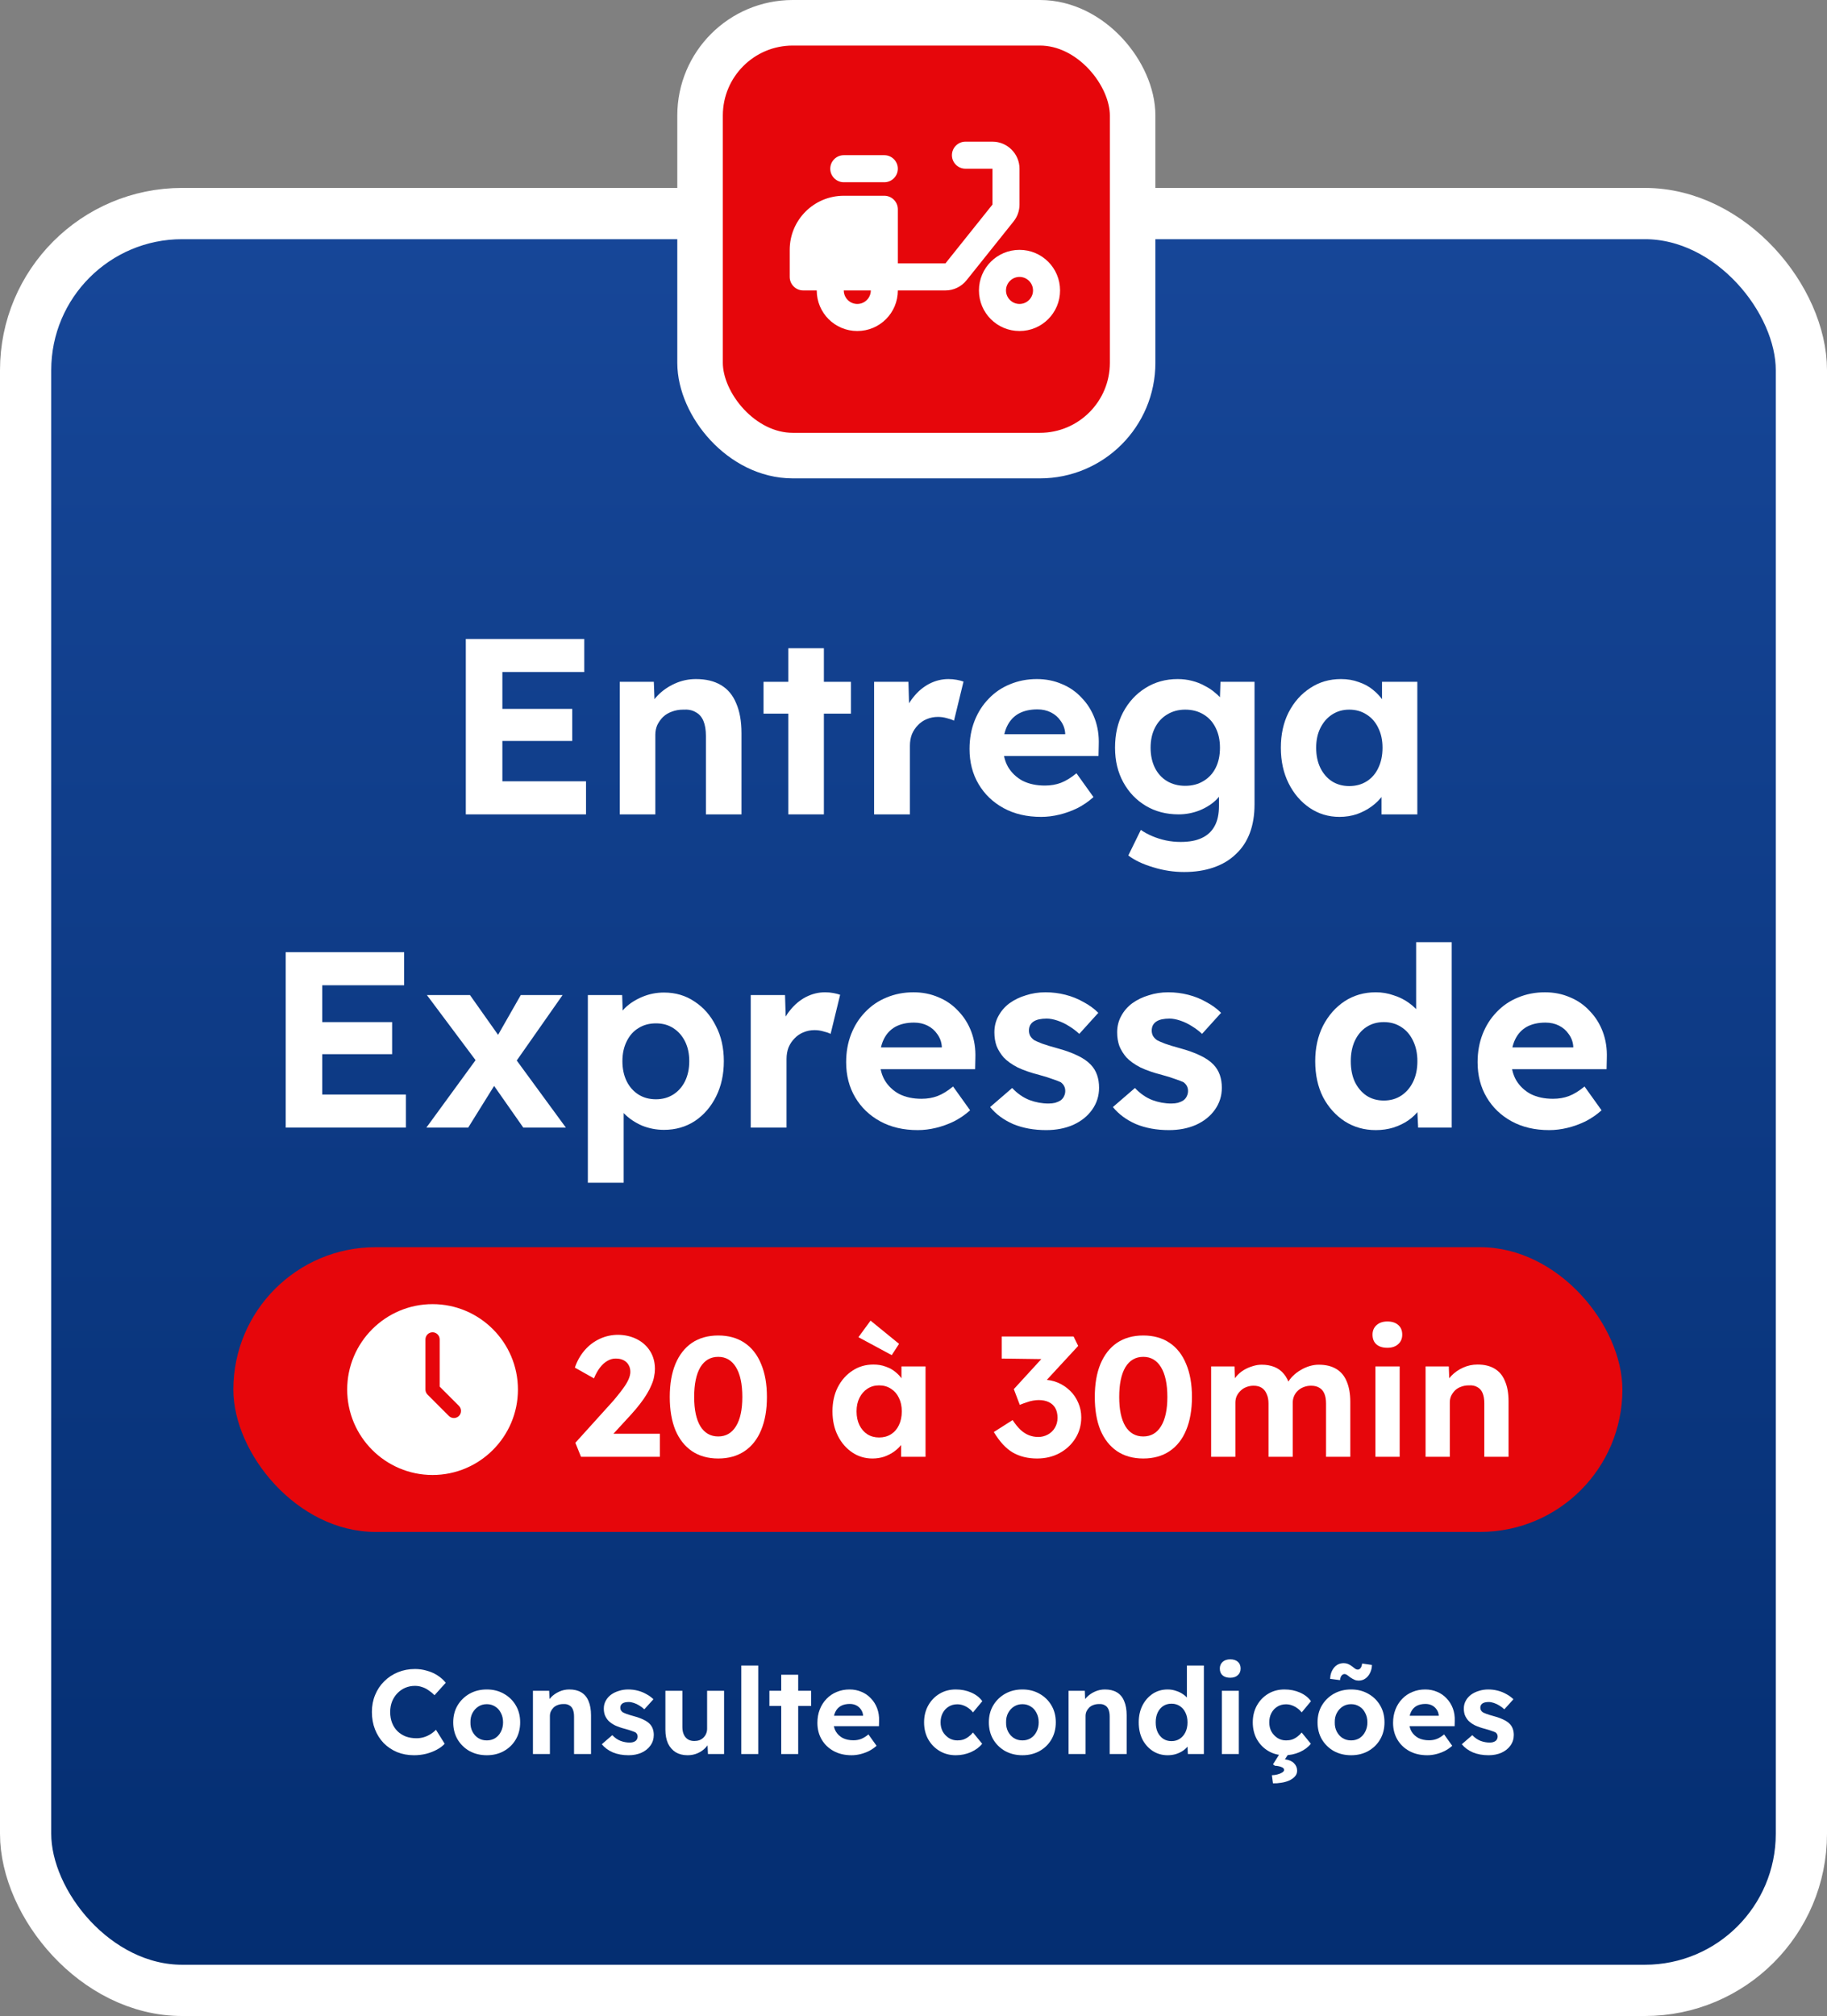 <svg xmlns="http://www.w3.org/2000/svg" width="321" height="354" viewBox="0 0 321 354" fill="none"><rect x="0" y="0" width="321" height="354" fill="#808080" stroke="none"/><rect x="4.5" y="37.5" width="312" height="312" rx="27.5" fill="url(#paint0_linear_18_17)" stroke="white" stroke-width="9"></rect><path d="M272.195 198.44C269.673 198.44 267.473 197.927 265.595 196.9C263.718 195.873 262.251 194.465 261.195 192.676C260.139 190.887 259.611 188.833 259.611 186.516C259.611 184.727 259.905 183.084 260.491 181.588C261.078 180.092 261.899 178.801 262.955 177.716C264.011 176.601 265.258 175.751 266.695 175.164C268.162 174.548 269.746 174.24 271.447 174.24C273.031 174.24 274.498 174.533 275.847 175.12C277.197 175.677 278.355 176.484 279.323 177.54C280.321 178.567 281.083 179.784 281.611 181.192C282.139 182.6 282.374 184.14 282.315 185.812L282.271 187.748H263.571L262.559 183.92H277.123L276.419 184.712V183.744C276.361 182.952 276.097 182.233 275.627 181.588C275.187 180.943 274.615 180.444 273.911 180.092C273.207 179.74 272.415 179.564 271.535 179.564C270.245 179.564 269.145 179.813 268.235 180.312C267.355 180.811 266.681 181.544 266.211 182.512C265.742 183.48 265.507 184.653 265.507 186.032C265.507 187.44 265.801 188.657 266.387 189.684C267.003 190.711 267.854 191.517 268.939 192.104C270.054 192.661 271.359 192.94 272.855 192.94C273.882 192.94 274.821 192.779 275.671 192.456C276.522 192.133 277.431 191.576 278.399 190.784L281.391 194.964C280.541 195.727 279.602 196.372 278.575 196.9C277.549 197.399 276.493 197.78 275.407 198.044C274.322 198.308 273.251 198.44 272.195 198.44Z" fill="white"></path><path d="M241.728 198.44C239.704 198.44 237.885 197.927 236.272 196.9C234.659 195.844 233.383 194.421 232.444 192.632C231.535 190.813 231.08 188.716 231.08 186.34C231.08 184.023 231.535 181.955 232.444 180.136C233.383 178.317 234.644 176.88 236.228 175.824C237.841 174.768 239.675 174.24 241.728 174.24C242.813 174.24 243.855 174.416 244.852 174.768C245.879 175.091 246.788 175.545 247.58 176.132C248.401 176.719 249.061 177.379 249.56 178.112C250.059 178.816 250.337 179.564 250.396 180.356L248.812 180.62V165.44H255.06V198H249.164L248.9 192.632L250.132 192.764C250.073 193.497 249.809 194.201 249.34 194.876C248.871 195.551 248.24 196.167 247.448 196.724C246.685 197.252 245.805 197.677 244.808 198C243.84 198.293 242.813 198.44 241.728 198.44ZM243.136 193.248C244.309 193.248 245.336 192.955 246.216 192.368C247.096 191.781 247.785 190.975 248.284 189.948C248.783 188.921 249.032 187.719 249.032 186.34C249.032 184.991 248.783 183.803 248.284 182.776C247.785 181.72 247.096 180.913 246.216 180.356C245.336 179.769 244.309 179.476 243.136 179.476C241.963 179.476 240.936 179.769 240.056 180.356C239.205 180.913 238.531 181.72 238.032 182.776C237.563 183.803 237.328 184.991 237.328 186.34C237.328 187.719 237.563 188.921 238.032 189.948C238.531 190.975 239.205 191.781 240.056 192.368C240.936 192.955 241.963 193.248 243.136 193.248Z" fill="white"></path><path d="M205.39 198.44C203.219 198.44 201.283 198.088 199.582 197.384C197.91 196.651 196.56 195.653 195.534 194.392L199.406 191.048C200.315 192.016 201.327 192.72 202.442 193.16C203.556 193.571 204.671 193.776 205.786 193.776C206.226 193.776 206.622 193.732 206.974 193.644C207.355 193.527 207.678 193.38 207.942 193.204C208.206 192.999 208.396 192.764 208.514 192.5C208.66 192.207 208.734 191.899 208.734 191.576C208.734 190.931 208.47 190.417 207.942 190.036C207.648 189.889 207.194 189.713 206.578 189.508C205.962 189.273 205.17 189.024 204.202 188.76C202.706 188.379 201.43 187.939 200.374 187.44C199.347 186.912 198.526 186.325 197.91 185.68C197.382 185.064 196.971 184.404 196.678 183.7C196.414 182.967 196.282 182.16 196.282 181.28C196.282 180.224 196.516 179.271 196.986 178.42C197.455 177.54 198.1 176.792 198.922 176.176C199.772 175.56 200.74 175.091 201.826 174.768C202.911 174.416 204.055 174.24 205.258 174.24C206.46 174.24 207.634 174.387 208.778 174.68C209.922 174.973 210.978 175.399 211.946 175.956C212.943 176.484 213.808 177.115 214.542 177.848L211.198 181.544C210.67 181.045 210.068 180.591 209.394 180.18C208.748 179.769 208.074 179.447 207.37 179.212C206.666 178.977 206.035 178.86 205.478 178.86C204.979 178.86 204.524 178.904 204.114 178.992C203.732 179.08 203.41 179.212 203.146 179.388C202.882 179.564 202.676 179.799 202.53 180.092C202.412 180.356 202.354 180.649 202.354 180.972C202.354 181.295 202.427 181.603 202.574 181.896C202.75 182.189 202.984 182.439 203.278 182.644C203.6 182.82 204.07 183.025 204.686 183.26C205.331 183.495 206.196 183.759 207.282 184.052C208.69 184.433 209.878 184.859 210.846 185.328C211.843 185.797 212.635 186.34 213.222 186.956C213.72 187.484 214.087 188.085 214.322 188.76C214.556 189.435 214.674 190.183 214.674 191.004C214.674 192.441 214.263 193.732 213.442 194.876C212.65 195.991 211.55 196.871 210.142 197.516C208.734 198.132 207.15 198.44 205.39 198.44Z" fill="white"></path><path d="M183.819 198.44C181.649 198.44 179.713 198.088 178.011 197.384C176.339 196.651 174.99 195.653 173.963 194.392L177.835 191.048C178.745 192.016 179.757 192.72 180.871 193.16C181.986 193.571 183.101 193.776 184.215 193.776C184.655 193.776 185.051 193.732 185.403 193.644C185.785 193.527 186.107 193.38 186.371 193.204C186.635 192.999 186.826 192.764 186.943 192.5C187.09 192.207 187.163 191.899 187.163 191.576C187.163 190.931 186.899 190.417 186.371 190.036C186.078 189.889 185.623 189.713 185.007 189.508C184.391 189.273 183.599 189.024 182.631 188.76C181.135 188.379 179.859 187.939 178.803 187.44C177.777 186.912 176.955 186.325 176.339 185.68C175.811 185.064 175.401 184.404 175.107 183.7C174.843 182.967 174.711 182.16 174.711 181.28C174.711 180.224 174.946 179.271 175.415 178.42C175.885 177.54 176.53 176.792 177.351 176.176C178.202 175.56 179.17 175.091 180.255 174.768C181.341 174.416 182.485 174.24 183.687 174.24C184.89 174.24 186.063 174.387 187.207 174.68C188.351 174.973 189.407 175.399 190.375 175.956C191.373 176.484 192.238 177.115 192.971 177.848L189.627 181.544C189.099 181.045 188.498 180.591 187.823 180.18C187.178 179.769 186.503 179.447 185.799 179.212C185.095 178.977 184.465 178.86 183.907 178.86C183.409 178.86 182.954 178.904 182.543 178.992C182.162 179.08 181.839 179.212 181.575 179.388C181.311 179.564 181.106 179.799 180.959 180.092C180.842 180.356 180.783 180.649 180.783 180.972C180.783 181.295 180.857 181.603 181.003 181.896C181.179 182.189 181.414 182.439 181.707 182.644C182.03 182.82 182.499 183.025 183.115 183.26C183.761 183.495 184.626 183.759 185.711 184.052C187.119 184.433 188.307 184.859 189.275 185.328C190.273 185.797 191.065 186.34 191.651 186.956C192.15 187.484 192.517 188.085 192.751 188.76C192.986 189.435 193.103 190.183 193.103 191.004C193.103 192.441 192.693 193.732 191.871 194.876C191.079 195.991 189.979 196.871 188.571 197.516C187.163 198.132 185.579 198.44 183.819 198.44Z" fill="white"></path><path d="M161.25 198.44C158.727 198.44 156.527 197.927 154.65 196.9C152.773 195.873 151.306 194.465 150.25 192.676C149.194 190.887 148.666 188.833 148.666 186.516C148.666 184.727 148.959 183.084 149.546 181.588C150.133 180.092 150.954 178.801 152.01 177.716C153.066 176.601 154.313 175.751 155.75 175.164C157.217 174.548 158.801 174.24 160.502 174.24C162.086 174.24 163.553 174.533 164.902 175.12C166.251 175.677 167.41 176.484 168.378 177.54C169.375 178.567 170.138 179.784 170.666 181.192C171.194 182.6 171.429 184.14 171.37 185.812L171.326 187.748H152.626L151.614 183.92H166.178L165.474 184.712V183.744C165.415 182.952 165.151 182.233 164.682 181.588C164.242 180.943 163.67 180.444 162.966 180.092C162.262 179.74 161.47 179.564 160.59 179.564C159.299 179.564 158.199 179.813 157.29 180.312C156.41 180.811 155.735 181.544 155.266 182.512C154.797 183.48 154.562 184.653 154.562 186.032C154.562 187.44 154.855 188.657 155.442 189.684C156.058 190.711 156.909 191.517 157.994 192.104C159.109 192.661 160.414 192.94 161.91 192.94C162.937 192.94 163.875 192.779 164.726 192.456C165.577 192.133 166.486 191.576 167.454 190.784L170.446 194.964C169.595 195.727 168.657 196.372 167.63 196.9C166.603 197.399 165.547 197.78 164.462 198.044C163.377 198.308 162.306 198.44 161.25 198.44Z" fill="white"></path><path d="M131.901 198V174.724H137.929L138.149 182.204L137.093 180.664C137.445 179.461 138.017 178.376 138.809 177.408C139.601 176.411 140.525 175.633 141.581 175.076C142.667 174.519 143.796 174.24 144.969 174.24C145.468 174.24 145.952 174.284 146.421 174.372C146.891 174.46 147.287 174.563 147.609 174.68L145.937 181.544C145.585 181.368 145.16 181.221 144.661 181.104C144.163 180.957 143.649 180.884 143.121 180.884C142.417 180.884 141.757 181.016 141.141 181.28C140.555 181.515 140.041 181.867 139.601 182.336C139.161 182.776 138.809 183.304 138.545 183.92C138.311 184.536 138.193 185.211 138.193 185.944V198H131.901Z" fill="white"></path><path d="M103.284 207.68V174.724H109.312L109.488 179.96L108.344 179.564C108.549 178.625 109.048 177.76 109.84 176.968C110.661 176.176 111.673 175.531 112.876 175.032C114.079 174.533 115.34 174.284 116.66 174.284C118.684 174.284 120.473 174.812 122.028 175.868C123.612 176.895 124.859 178.317 125.768 180.136C126.707 181.925 127.176 183.993 127.176 186.34C127.176 188.657 126.721 190.725 125.812 192.544C124.903 194.363 123.656 195.8 122.072 196.856C120.488 197.883 118.684 198.396 116.66 198.396C115.311 198.396 114.02 198.147 112.788 197.648C111.585 197.12 110.559 196.431 109.708 195.58C108.857 194.729 108.329 193.82 108.124 192.852L109.576 192.236V207.68H103.284ZM115.252 193.028C116.396 193.028 117.408 192.749 118.288 192.192C119.168 191.635 119.857 190.857 120.356 189.86C120.855 188.833 121.104 187.66 121.104 186.34C121.104 185.02 120.855 183.861 120.356 182.864C119.857 181.867 119.168 181.089 118.288 180.532C117.437 179.975 116.425 179.696 115.252 179.696C114.079 179.696 113.052 179.975 112.172 180.532C111.292 181.06 110.603 181.837 110.104 182.864C109.605 183.861 109.356 185.02 109.356 186.34C109.356 187.66 109.605 188.833 110.104 189.86C110.603 190.857 111.292 191.635 112.172 192.192C113.052 192.749 114.079 193.028 115.252 193.028Z" fill="white"></path><path d="M91.941 198L86.177 189.772L84.417 187.308L75.001 174.724H82.569L88.201 182.688L90.137 185.328L99.421 198H91.941ZM74.913 198L84.197 185.284L87.629 189.376L82.261 198H74.913ZM89.873 187.528L86.529 183.436L91.501 174.724H98.849L89.873 187.528Z" fill="white"></path><path d="M50.195 198V167.2H71.007V173.008H56.619V192.192H71.315V198H50.195ZM53.275 185.108V179.476H68.895V185.108H53.275Z" fill="white"></path><path d="M235.338 143.44C233.402 143.44 231.657 142.912 230.102 141.856C228.547 140.8 227.315 139.363 226.406 137.544C225.497 135.725 225.042 133.643 225.042 131.296C225.042 128.949 225.497 126.881 226.406 125.092C227.345 123.273 228.606 121.851 230.19 120.824C231.774 119.768 233.578 119.24 235.602 119.24C236.746 119.24 237.787 119.416 238.726 119.768C239.694 120.091 240.53 120.545 241.234 121.132C241.967 121.719 242.583 122.393 243.082 123.156C243.581 123.919 243.933 124.74 244.138 125.62L242.818 125.4V119.724H249.022V143H242.73V137.412L244.138 137.28C243.903 138.101 243.522 138.879 242.994 139.612C242.466 140.345 241.806 141.005 241.014 141.592C240.251 142.149 239.386 142.604 238.418 142.956C237.45 143.279 236.423 143.44 235.338 143.44ZM237.054 138.028C238.227 138.028 239.254 137.749 240.134 137.192C241.014 136.635 241.689 135.857 242.158 134.86C242.657 133.833 242.906 132.645 242.906 131.296C242.906 129.976 242.657 128.817 242.158 127.82C241.689 126.823 241.014 126.045 240.134 125.488C239.254 124.901 238.227 124.608 237.054 124.608C235.91 124.608 234.898 124.901 234.018 125.488C233.167 126.045 232.493 126.823 231.994 127.82C231.495 128.817 231.246 129.976 231.246 131.296C231.246 132.645 231.495 133.833 231.994 134.86C232.493 135.857 233.167 136.635 234.018 137.192C234.898 137.749 235.91 138.028 237.054 138.028Z" fill="white"></path><path d="M208.054 153.12C206.206 153.12 204.387 152.841 202.598 152.284C200.809 151.756 199.357 151.067 198.242 150.216L200.442 145.728C201.029 146.139 201.703 146.505 202.466 146.828C203.229 147.151 204.021 147.4 204.842 147.576C205.693 147.752 206.558 147.84 207.438 147.84C208.963 147.84 210.21 147.605 211.178 147.136C212.175 146.667 212.923 145.963 213.422 145.024C213.921 144.115 214.17 142.941 214.17 141.504V137.456L215.226 137.676C215.05 138.644 214.566 139.539 213.774 140.36C212.982 141.152 211.985 141.797 210.782 142.296C209.579 142.765 208.347 143 207.086 143C204.915 143 202.994 142.501 201.322 141.504C199.65 140.507 198.33 139.128 197.362 137.368C196.394 135.608 195.91 133.584 195.91 131.296C195.91 128.949 196.379 126.881 197.318 125.092C198.286 123.273 199.591 121.851 201.234 120.824C202.906 119.768 204.798 119.24 206.91 119.24C207.79 119.24 208.626 119.343 209.418 119.548C210.239 119.753 210.987 120.047 211.662 120.428C212.366 120.78 212.982 121.191 213.51 121.66C214.067 122.1 214.522 122.584 214.874 123.112C215.226 123.64 215.446 124.168 215.534 124.696L214.258 125.048L214.434 119.724H220.418V141.24C220.418 143.147 220.139 144.833 219.582 146.3C219.025 147.767 218.203 148.999 217.118 149.996C216.062 151.023 214.757 151.8 213.202 152.328C211.677 152.856 209.961 153.12 208.054 153.12ZM208.23 137.984C209.462 137.984 210.533 137.705 211.442 137.148C212.381 136.591 213.099 135.813 213.598 134.816C214.097 133.819 214.346 132.645 214.346 131.296C214.346 129.976 214.097 128.817 213.598 127.82C213.099 126.793 212.381 126.001 211.442 125.444C210.533 124.887 209.462 124.608 208.23 124.608C207.027 124.608 205.957 124.901 205.018 125.488C204.109 126.045 203.405 126.823 202.906 127.82C202.407 128.817 202.158 129.976 202.158 131.296C202.158 132.616 202.407 133.789 202.906 134.816C203.405 135.813 204.109 136.591 205.018 137.148C205.957 137.705 207.027 137.984 208.23 137.984Z" fill="white"></path><path d="M182.928 143.44C180.405 143.44 178.205 142.927 176.328 141.9C174.45 140.873 172.984 139.465 171.928 137.676C170.872 135.887 170.344 133.833 170.344 131.516C170.344 129.727 170.637 128.084 171.224 126.588C171.81 125.092 172.632 123.801 173.688 122.716C174.744 121.601 175.99 120.751 177.428 120.164C178.894 119.548 180.478 119.24 182.18 119.24C183.764 119.24 185.23 119.533 186.58 120.12C187.929 120.677 189.088 121.484 190.056 122.54C191.053 123.567 191.816 124.784 192.344 126.192C192.872 127.6 193.106 129.14 193.048 130.812L193.004 132.748H174.304L173.292 128.92H187.856L187.152 129.712V128.744C187.093 127.952 186.829 127.233 186.36 126.588C185.92 125.943 185.348 125.444 184.644 125.092C183.94 124.74 183.148 124.564 182.268 124.564C180.977 124.564 179.877 124.813 178.968 125.312C178.088 125.811 177.413 126.544 176.944 127.512C176.474 128.48 176.24 129.653 176.24 131.032C176.24 132.44 176.533 133.657 177.12 134.684C177.736 135.711 178.586 136.517 179.672 137.104C180.786 137.661 182.092 137.94 183.588 137.94C184.614 137.94 185.553 137.779 186.404 137.456C187.254 137.133 188.164 136.576 189.132 135.784L192.124 139.964C191.273 140.727 190.334 141.372 189.308 141.9C188.281 142.399 187.225 142.78 186.14 143.044C185.054 143.308 183.984 143.44 182.928 143.44Z" fill="white"></path><path d="M153.579 143V119.724H159.607L159.827 127.204L158.771 125.664C159.123 124.461 159.695 123.376 160.487 122.408C161.279 121.411 162.203 120.633 163.259 120.076C164.344 119.519 165.474 119.24 166.647 119.24C167.146 119.24 167.63 119.284 168.099 119.372C168.568 119.46 168.964 119.563 169.287 119.68L167.615 126.544C167.263 126.368 166.838 126.221 166.339 126.104C165.84 125.957 165.327 125.884 164.799 125.884C164.095 125.884 163.435 126.016 162.819 126.28C162.232 126.515 161.719 126.867 161.279 127.336C160.839 127.776 160.487 128.304 160.223 128.92C159.988 129.536 159.871 130.211 159.871 130.944V143H153.579Z" fill="white"></path><path d="M138.507 143V113.828H144.755V143H138.507ZM134.151 125.312V119.724H149.507V125.312H134.151Z" fill="white"></path><path d="M108.892 143V119.724H114.876L115.052 124.476L113.82 125.004C114.142 123.948 114.714 122.995 115.536 122.144C116.386 121.264 117.398 120.56 118.572 120.032C119.745 119.504 120.977 119.24 122.268 119.24C124.028 119.24 125.494 119.592 126.668 120.296C127.87 121 128.765 122.071 129.352 123.508C129.968 124.916 130.276 126.661 130.276 128.744V143H124.028V129.228C124.028 128.172 123.881 127.292 123.588 126.588C123.294 125.884 122.84 125.371 122.224 125.048C121.637 124.696 120.904 124.549 120.024 124.608C119.32 124.608 118.66 124.725 118.044 124.96C117.457 125.165 116.944 125.473 116.504 125.884C116.093 126.295 115.756 126.764 115.492 127.292C115.257 127.82 115.14 128.392 115.14 129.008V143H112.06C111.385 143 110.784 143 110.256 143C109.728 143 109.273 143 108.892 143Z" fill="white"></path><path d="M81.842 143V112.2H102.654V118.008H88.266V137.192H102.962V143H81.842ZM84.922 130.108V124.476H100.542V130.108H84.922Z" fill="white"></path><path d="M261.538 308.21C260.502 308.21 259.578 308.042 258.766 307.706C257.968 307.356 257.324 306.88 256.834 306.278L258.682 304.682C259.116 305.144 259.599 305.48 260.131 305.69C260.663 305.886 261.195 305.984 261.727 305.984C261.937 305.984 262.126 305.963 262.294 305.921C262.476 305.865 262.63 305.795 262.756 305.711C262.882 305.613 262.973 305.501 263.029 305.375C263.099 305.235 263.134 305.088 263.134 304.934C263.134 304.626 263.008 304.381 262.756 304.199C262.616 304.129 262.399 304.045 262.105 303.947C261.811 303.835 261.433 303.716 260.971 303.59C260.257 303.408 259.648 303.198 259.144 302.96C258.654 302.708 258.262 302.428 257.968 302.12C257.716 301.826 257.52 301.511 257.38 301.175C257.254 300.825 257.191 300.44 257.191 300.02C257.191 299.516 257.303 299.061 257.527 298.655C257.751 298.235 258.059 297.878 258.451 297.584C258.857 297.29 259.319 297.066 259.837 296.912C260.355 296.744 260.901 296.66 261.475 296.66C262.049 296.66 262.609 296.73 263.155 296.87C263.701 297.01 264.205 297.213 264.667 297.479C265.143 297.731 265.556 298.032 265.906 298.382L264.31 300.146C264.058 299.908 263.771 299.691 263.449 299.495C263.141 299.299 262.819 299.145 262.483 299.033C262.147 298.921 261.846 298.865 261.58 298.865C261.342 298.865 261.125 298.886 260.929 298.928C260.747 298.97 260.593 299.033 260.467 299.117C260.341 299.201 260.243 299.313 260.173 299.453C260.117 299.579 260.089 299.719 260.089 299.873C260.089 300.027 260.124 300.174 260.194 300.314C260.278 300.454 260.39 300.573 260.53 300.671C260.684 300.755 260.908 300.853 261.202 300.965C261.51 301.077 261.923 301.203 262.441 301.343C263.113 301.525 263.68 301.728 264.142 301.952C264.618 302.176 264.996 302.435 265.276 302.729C265.514 302.981 265.689 303.268 265.801 303.59C265.913 303.912 265.969 304.269 265.969 304.661C265.969 305.347 265.773 305.963 265.381 306.509C265.003 307.041 264.478 307.461 263.806 307.769C263.134 308.063 262.378 308.21 261.538 308.21Z" fill="white"></path><path d="M250.766 308.21C249.562 308.21 248.512 307.965 247.616 307.475C246.72 306.985 246.02 306.313 245.516 305.459C245.012 304.605 244.76 303.625 244.76 302.519C244.76 301.665 244.9 300.881 245.18 300.167C245.46 299.453 245.852 298.837 246.356 298.319C246.86 297.787 247.455 297.381 248.141 297.101C248.841 296.807 249.597 296.66 250.409 296.66C251.165 296.66 251.865 296.8 252.509 297.08C253.153 297.346 253.706 297.731 254.168 298.235C254.644 298.725 255.008 299.306 255.26 299.978C255.512 300.65 255.624 301.385 255.596 302.183L255.575 303.107H246.65L246.167 301.28H253.118L252.782 301.658V301.196C252.754 300.818 252.628 300.475 252.404 300.167C252.194 299.859 251.921 299.621 251.585 299.453C251.249 299.285 250.871 299.201 250.451 299.201C249.835 299.201 249.31 299.32 248.876 299.558C248.456 299.796 248.134 300.146 247.91 300.608C247.686 301.07 247.574 301.63 247.574 302.288C247.574 302.96 247.714 303.541 247.994 304.031C248.288 304.521 248.694 304.906 249.212 305.186C249.744 305.452 250.367 305.585 251.081 305.585C251.571 305.585 252.019 305.508 252.425 305.354C252.831 305.2 253.265 304.934 253.727 304.556L255.155 306.551C254.749 306.915 254.301 307.223 253.811 307.475C253.321 307.713 252.817 307.895 252.299 308.021C251.781 308.147 251.27 308.21 250.766 308.21Z" fill="white"></path><path d="M237.392 308.21C236.258 308.21 235.243 307.965 234.347 307.475C233.465 306.971 232.765 306.285 232.247 305.417C231.743 304.549 231.491 303.555 231.491 302.435C231.491 301.315 231.743 300.328 232.247 299.474C232.765 298.606 233.465 297.92 234.347 297.416C235.243 296.912 236.258 296.66 237.392 296.66C238.512 296.66 239.513 296.912 240.395 297.416C241.291 297.92 241.991 298.606 242.495 299.474C242.999 300.328 243.251 301.315 243.251 302.435C243.251 303.555 242.999 304.549 242.495 305.417C241.991 306.285 241.291 306.971 240.395 307.475C239.513 307.965 238.512 308.21 237.392 308.21ZM237.392 305.606C237.938 305.606 238.428 305.473 238.862 305.207C239.296 304.927 239.632 304.549 239.87 304.073C240.122 303.583 240.248 303.037 240.248 302.435C240.248 301.819 240.122 301.273 239.87 300.797C239.632 300.307 239.296 299.929 238.862 299.663C238.428 299.383 237.938 299.243 237.392 299.243C236.832 299.243 236.335 299.383 235.901 299.663C235.467 299.943 235.124 300.321 234.872 300.797C234.62 301.273 234.501 301.819 234.515 302.435C234.501 303.037 234.62 303.583 234.872 304.073C235.124 304.549 235.467 304.927 235.901 305.207C236.335 305.473 236.832 305.606 237.392 305.606ZM238.694 295.106C238.442 295.106 238.204 295.057 237.98 294.959C237.756 294.861 237.497 294.714 237.203 294.518C236.951 294.308 236.755 294.161 236.615 294.077C236.475 293.993 236.349 293.951 236.237 293.951C236.041 293.951 235.866 294.042 235.712 294.224C235.572 294.392 235.481 294.658 235.439 295.022L233.696 294.791C233.724 294.035 233.948 293.391 234.368 292.859C234.802 292.313 235.376 292.04 236.09 292.04C236.342 292.04 236.58 292.082 236.804 292.166C237.028 292.25 237.28 292.397 237.56 292.607C237.77 292.775 237.952 292.915 238.106 293.027C238.26 293.125 238.407 293.174 238.547 293.174C238.743 293.174 238.911 293.083 239.051 292.901C239.191 292.719 239.282 292.453 239.324 292.103L241.046 292.355C241.046 292.831 240.941 293.286 240.731 293.72C240.535 294.14 240.262 294.476 239.912 294.728C239.576 294.98 239.17 295.106 238.694 295.106Z" fill="white"></path><path d="M225.675 308.21C224.611 308.21 223.659 307.958 222.819 307.454C221.979 306.95 221.314 306.264 220.824 305.396C220.348 304.528 220.11 303.541 220.11 302.435C220.11 301.343 220.348 300.363 220.824 299.495C221.314 298.613 221.979 297.92 222.819 297.416C223.659 296.912 224.611 296.66 225.675 296.66C226.669 296.66 227.579 296.842 228.405 297.206C229.231 297.57 229.875 298.074 230.337 298.718L228.699 300.692C228.503 300.426 228.258 300.188 227.964 299.978C227.67 299.754 227.348 299.579 226.998 299.453C226.662 299.327 226.312 299.264 225.948 299.264C225.374 299.264 224.863 299.404 224.415 299.684C223.981 299.95 223.638 300.321 223.386 300.797C223.134 301.273 223.008 301.819 223.008 302.435C223.008 303.037 223.134 303.576 223.386 304.052C223.652 304.514 224.009 304.892 224.457 305.186C224.905 305.466 225.409 305.606 225.969 305.606C226.333 305.606 226.676 305.557 226.998 305.459C227.32 305.347 227.621 305.186 227.901 304.976C228.195 304.766 228.461 304.514 228.699 304.22L230.316 306.194C229.84 306.796 229.182 307.286 228.342 307.664C227.502 308.028 226.613 308.21 225.675 308.21ZM223.659 313.145L223.47 311.717C223.778 311.717 224.093 311.675 224.415 311.591C224.751 311.507 225.031 311.395 225.255 311.255C225.493 311.115 225.612 310.961 225.612 310.793C225.612 310.625 225.521 310.485 225.339 310.373C225.157 310.275 224.94 310.198 224.688 310.142C224.436 310.086 224.205 310.058 223.995 310.058L223.659 309.806L225.129 307.496H226.704L225.759 308.924C226.473 309.022 227.005 309.253 227.355 309.617C227.719 309.981 227.901 310.415 227.901 310.919C227.901 311.325 227.768 311.668 227.502 311.948C227.236 312.242 226.893 312.48 226.473 312.662C226.053 312.844 225.598 312.97 225.108 313.04C224.618 313.124 224.135 313.159 223.659 313.145Z" fill="white"></path><path d="M214.678 308V296.891H217.66V308H214.678ZM216.148 294.602C215.574 294.602 215.126 294.462 214.804 294.182C214.482 293.902 214.321 293.503 214.321 292.985C214.321 292.509 214.482 292.124 214.804 291.83C215.14 291.522 215.588 291.368 216.148 291.368C216.722 291.368 217.17 291.515 217.492 291.809C217.814 292.089 217.975 292.481 217.975 292.985C217.975 293.475 217.807 293.867 217.471 294.161C217.149 294.455 216.708 294.602 216.148 294.602Z" fill="white"></path><path d="M205.155 308.21C204.189 308.21 203.321 307.965 202.551 307.475C201.781 306.971 201.172 306.292 200.724 305.438C200.29 304.57 200.073 303.569 200.073 302.435C200.073 301.329 200.29 300.342 200.724 299.474C201.172 298.606 201.774 297.92 202.53 297.416C203.3 296.912 204.175 296.66 205.155 296.66C205.673 296.66 206.17 296.744 206.646 296.912C207.136 297.066 207.57 297.283 207.948 297.563C208.34 297.843 208.655 298.158 208.893 298.508C209.131 298.844 209.264 299.201 209.292 299.579L208.536 299.705V292.46H211.518V308H208.704L208.578 305.438L209.166 305.501C209.138 305.851 209.012 306.187 208.788 306.509C208.564 306.831 208.263 307.125 207.885 307.391C207.521 307.643 207.101 307.846 206.625 308C206.163 308.14 205.673 308.21 205.155 308.21ZM205.827 305.732C206.387 305.732 206.877 305.592 207.297 305.312C207.717 305.032 208.046 304.647 208.284 304.157C208.522 303.667 208.641 303.093 208.641 302.435C208.641 301.791 208.522 301.224 208.284 300.734C208.046 300.23 207.717 299.845 207.297 299.579C206.877 299.299 206.387 299.159 205.827 299.159C205.267 299.159 204.777 299.299 204.357 299.579C203.951 299.845 203.629 300.23 203.391 300.734C203.167 301.224 203.055 301.791 203.055 302.435C203.055 303.093 203.167 303.667 203.391 304.157C203.629 304.647 203.951 305.032 204.357 305.312C204.777 305.592 205.267 305.732 205.827 305.732Z" fill="white"></path><path d="M187.745 308V296.891H190.601L190.685 299.159L190.097 299.411C190.251 298.907 190.524 298.452 190.916 298.046C191.322 297.626 191.805 297.29 192.365 297.038C192.925 296.786 193.513 296.66 194.129 296.66C194.969 296.66 195.669 296.828 196.229 297.164C196.803 297.5 197.23 298.011 197.51 298.697C197.804 299.369 197.951 300.202 197.951 301.196V308H194.969V301.427C194.969 300.923 194.899 300.503 194.759 300.167C194.619 299.831 194.402 299.586 194.108 299.432C193.828 299.264 193.478 299.194 193.058 299.222C192.722 299.222 192.407 299.278 192.113 299.39C191.833 299.488 191.588 299.635 191.378 299.831C191.182 300.027 191.021 300.251 190.895 300.503C190.783 300.755 190.727 301.028 190.727 301.322V308H189.257C188.935 308 188.648 308 188.396 308C188.144 308 187.927 308 187.745 308Z" fill="white"></path><path d="M179.642 308.21C178.508 308.21 177.493 307.965 176.597 307.475C175.715 306.971 175.015 306.285 174.497 305.417C173.993 304.549 173.741 303.555 173.741 302.435C173.741 301.315 173.993 300.328 174.497 299.474C175.015 298.606 175.715 297.92 176.597 297.416C177.493 296.912 178.508 296.66 179.642 296.66C180.762 296.66 181.763 296.912 182.645 297.416C183.541 297.92 184.241 298.606 184.745 299.474C185.249 300.328 185.501 301.315 185.501 302.435C185.501 303.555 185.249 304.549 184.745 305.417C184.241 306.285 183.541 306.971 182.645 307.475C181.763 307.965 180.762 308.21 179.642 308.21ZM179.642 305.606C180.188 305.606 180.678 305.473 181.112 305.207C181.546 304.927 181.882 304.549 182.12 304.073C182.372 303.583 182.498 303.037 182.498 302.435C182.498 301.819 182.372 301.273 182.12 300.797C181.882 300.307 181.546 299.929 181.112 299.663C180.678 299.383 180.188 299.243 179.642 299.243C179.082 299.243 178.585 299.383 178.151 299.663C177.717 299.943 177.374 300.321 177.122 300.797C176.87 301.273 176.751 301.819 176.765 302.435C176.751 303.037 176.87 303.583 177.122 304.073C177.374 304.549 177.717 304.927 178.151 305.207C178.585 305.473 179.082 305.606 179.642 305.606Z" fill="white"></path><path d="M167.925 308.21C166.861 308.21 165.909 307.958 165.069 307.454C164.229 306.95 163.564 306.264 163.074 305.396C162.598 304.528 162.36 303.541 162.36 302.435C162.36 301.343 162.598 300.363 163.074 299.495C163.564 298.613 164.229 297.92 165.069 297.416C165.909 296.912 166.861 296.66 167.925 296.66C168.919 296.66 169.829 296.842 170.655 297.206C171.481 297.57 172.125 298.074 172.587 298.718L170.949 300.692C170.753 300.426 170.508 300.188 170.214 299.978C169.92 299.754 169.598 299.579 169.248 299.453C168.912 299.327 168.562 299.264 168.198 299.264C167.624 299.264 167.113 299.404 166.665 299.684C166.231 299.95 165.888 300.321 165.636 300.797C165.384 301.273 165.258 301.819 165.258 302.435C165.258 303.037 165.384 303.576 165.636 304.052C165.902 304.514 166.259 304.892 166.707 305.186C167.155 305.466 167.659 305.606 168.219 305.606C168.583 305.606 168.926 305.557 169.248 305.459C169.57 305.347 169.871 305.186 170.151 304.976C170.445 304.766 170.711 304.514 170.949 304.22L172.566 306.194C172.09 306.796 171.432 307.286 170.592 307.664C169.752 308.028 168.863 308.21 167.925 308.21Z" fill="white"></path><path d="M149.621 308.21C148.417 308.21 147.367 307.965 146.471 307.475C145.575 306.985 144.875 306.313 144.371 305.459C143.867 304.605 143.615 303.625 143.615 302.519C143.615 301.665 143.755 300.881 144.035 300.167C144.315 299.453 144.707 298.837 145.211 298.319C145.715 297.787 146.31 297.381 146.996 297.101C147.696 296.807 148.452 296.66 149.264 296.66C150.02 296.66 150.72 296.8 151.364 297.08C152.008 297.346 152.561 297.731 153.023 298.235C153.499 298.725 153.863 299.306 154.115 299.978C154.367 300.65 154.479 301.385 154.451 302.183L154.43 303.107H145.505L145.022 301.28H151.973L151.637 301.658V301.196C151.609 300.818 151.483 300.475 151.259 300.167C151.049 299.859 150.776 299.621 150.44 299.453C150.104 299.285 149.726 299.201 149.306 299.201C148.69 299.201 148.165 299.32 147.731 299.558C147.311 299.796 146.989 300.146 146.765 300.608C146.541 301.07 146.429 301.63 146.429 302.288C146.429 302.96 146.569 303.541 146.849 304.031C147.143 304.521 147.549 304.906 148.067 305.186C148.599 305.452 149.222 305.585 149.936 305.585C150.426 305.585 150.874 305.508 151.28 305.354C151.686 305.2 152.12 304.934 152.582 304.556L154.01 306.551C153.604 306.915 153.156 307.223 152.666 307.475C152.176 307.713 151.672 307.895 151.154 308.021C150.636 308.147 150.125 308.21 149.621 308.21Z" fill="white"></path><path d="M137.259 308V294.077H140.241V308H137.259ZM135.18 299.558V296.891H142.509V299.558H135.18Z" fill="white"></path><path d="M130.241 308V292.46H133.223V308H130.241Z" fill="white"></path><path d="M120.815 308.21C120.003 308.21 119.303 308.035 118.715 307.685C118.141 307.321 117.693 306.81 117.371 306.152C117.063 305.48 116.909 304.675 116.909 303.737V296.891H119.891V303.254C119.891 303.758 119.975 304.199 120.143 304.577C120.311 304.941 120.549 305.221 120.857 305.417C121.165 305.613 121.543 305.711 121.991 305.711C122.313 305.711 122.614 305.662 122.894 305.564C123.174 305.452 123.412 305.298 123.608 305.102C123.804 304.906 123.958 304.675 124.07 304.409C124.182 304.143 124.238 303.856 124.238 303.548V296.891H127.22V308H124.385L124.28 305.711L124.826 305.459C124.658 305.977 124.378 306.446 123.986 306.866C123.594 307.286 123.125 307.615 122.579 307.853C122.033 308.091 121.445 308.21 120.815 308.21Z" fill="white"></path><path d="M110.436 308.21C109.4 308.21 108.476 308.042 107.664 307.706C106.866 307.356 106.222 306.88 105.732 306.278L107.58 304.682C108.014 305.144 108.497 305.48 109.029 305.69C109.561 305.886 110.093 305.984 110.625 305.984C110.835 305.984 111.024 305.963 111.192 305.921C111.374 305.865 111.528 305.795 111.654 305.711C111.78 305.613 111.871 305.501 111.927 305.375C111.997 305.235 112.032 305.088 112.032 304.934C112.032 304.626 111.906 304.381 111.654 304.199C111.514 304.129 111.297 304.045 111.003 303.947C110.709 303.835 110.331 303.716 109.869 303.59C109.155 303.408 108.546 303.198 108.042 302.96C107.552 302.708 107.16 302.428 106.866 302.12C106.614 301.826 106.418 301.511 106.278 301.175C106.152 300.825 106.089 300.44 106.089 300.02C106.089 299.516 106.201 299.061 106.425 298.655C106.649 298.235 106.957 297.878 107.349 297.584C107.755 297.29 108.217 297.066 108.735 296.912C109.253 296.744 109.799 296.66 110.373 296.66C110.947 296.66 111.507 296.73 112.053 296.87C112.599 297.01 113.103 297.213 113.565 297.479C114.041 297.731 114.454 298.032 114.804 298.382L113.208 300.146C112.956 299.908 112.669 299.691 112.347 299.495C112.039 299.299 111.717 299.145 111.381 299.033C111.045 298.921 110.744 298.865 110.478 298.865C110.24 298.865 110.023 298.886 109.827 298.928C109.645 298.97 109.491 299.033 109.365 299.117C109.239 299.201 109.141 299.313 109.071 299.453C109.015 299.579 108.987 299.719 108.987 299.873C108.987 300.027 109.022 300.174 109.092 300.314C109.176 300.454 109.288 300.573 109.428 300.671C109.582 300.755 109.806 300.853 110.1 300.965C110.408 301.077 110.821 301.203 111.339 301.343C112.011 301.525 112.578 301.728 113.04 301.952C113.516 302.176 113.894 302.435 114.174 302.729C114.412 302.981 114.587 303.268 114.699 303.59C114.811 303.912 114.867 304.269 114.867 304.661C114.867 305.347 114.671 305.963 114.279 306.509C113.901 307.041 113.376 307.461 112.704 307.769C112.032 308.063 111.276 308.21 110.436 308.21Z" fill="white"></path><path d="M93.635 308V296.891H96.491L96.575 299.159L95.987 299.411C96.141 298.907 96.414 298.452 96.806 298.046C97.212 297.626 97.695 297.29 98.255 297.038C98.815 296.786 99.403 296.66 100.019 296.66C100.859 296.66 101.559 296.828 102.119 297.164C102.693 297.5 103.12 298.011 103.4 298.697C103.694 299.369 103.841 300.202 103.841 301.196V308H100.859V301.427C100.859 300.923 100.789 300.503 100.649 300.167C100.509 299.831 100.292 299.586 99.998 299.432C99.718 299.264 99.368 299.194 98.948 299.222C98.612 299.222 98.297 299.278 98.003 299.39C97.723 299.488 97.478 299.635 97.268 299.831C97.072 300.027 96.911 300.251 96.785 300.503C96.673 300.755 96.617 301.028 96.617 301.322V308H95.147C94.825 308 94.538 308 94.286 308C94.034 308 93.817 308 93.635 308Z" fill="white"></path><path d="M85.532 308.21C84.398 308.21 83.383 307.965 82.487 307.475C81.605 306.971 80.905 306.285 80.387 305.417C79.883 304.549 79.631 303.555 79.631 302.435C79.631 301.315 79.883 300.328 80.387 299.474C80.905 298.606 81.605 297.92 82.487 297.416C83.383 296.912 84.398 296.66 85.532 296.66C86.652 296.66 87.653 296.912 88.535 297.416C89.431 297.92 90.131 298.606 90.635 299.474C91.139 300.328 91.391 301.315 91.391 302.435C91.391 303.555 91.139 304.549 90.635 305.417C90.131 306.285 89.431 306.971 88.535 307.475C87.653 307.965 86.652 308.21 85.532 308.21ZM85.532 305.606C86.078 305.606 86.568 305.473 87.002 305.207C87.436 304.927 87.772 304.549 88.01 304.073C88.262 303.583 88.388 303.037 88.388 302.435C88.388 301.819 88.262 301.273 88.01 300.797C87.772 300.307 87.436 299.929 87.002 299.663C86.568 299.383 86.078 299.243 85.532 299.243C84.972 299.243 84.475 299.383 84.041 299.663C83.607 299.943 83.264 300.321 83.012 300.797C82.76 301.273 82.641 301.819 82.655 302.435C82.641 303.037 82.76 303.583 83.012 304.073C83.264 304.549 83.607 304.927 84.041 305.207C84.475 305.473 84.972 305.606 85.532 305.606Z" fill="white"></path><path d="M72.754 308.21C71.677 308.21 70.683 308.028 69.772 307.664C68.876 307.286 68.093 306.761 67.421 306.089C66.763 305.403 66.251 304.598 65.888 303.674C65.523 302.736 65.341 301.714 65.341 300.608C65.341 299.53 65.531 298.536 65.909 297.626C66.287 296.702 66.819 295.904 67.504 295.232C68.191 294.546 68.996 294.014 69.919 293.636C70.844 293.258 71.844 293.069 72.922 293.069C73.623 293.069 74.308 293.167 74.981 293.363C75.666 293.545 76.29 293.818 76.85 294.182C77.424 294.546 77.913 294.98 78.32 295.484L76.346 297.668C76.01 297.332 75.659 297.045 75.296 296.807C74.945 296.555 74.567 296.366 74.162 296.24C73.769 296.1 73.35 296.03 72.901 296.03C72.299 296.03 71.733 296.142 71.201 296.366C70.683 296.59 70.228 296.905 69.835 297.311C69.444 297.703 69.129 298.186 68.891 298.76C68.666 299.32 68.555 299.943 68.555 300.629C68.555 301.329 68.666 301.966 68.891 302.54C69.115 303.1 69.43 303.583 69.835 303.989C70.242 304.381 70.725 304.689 71.284 304.913C71.859 305.123 72.489 305.228 73.174 305.228C73.623 305.228 74.056 305.165 74.477 305.039C74.897 304.913 75.281 304.738 75.632 304.514C75.996 304.29 76.317 304.031 76.597 303.737L78.13 306.194C77.794 306.572 77.34 306.915 76.766 307.223C76.206 307.531 75.576 307.776 74.876 307.958C74.175 308.126 73.469 308.21 72.754 308.21Z" fill="white"></path><rect x="41" y="219" width="244.049" height="50" rx="25" fill="#E6060B"></rect><path d="M76 229C67.729 229 61 235.729 61 244C61 252.271 67.729 259 76 259C84.271 259 91 252.271 91 244C91 235.729 84.271 229 76 229ZM80.634 248.634C80.389 248.878 80.07 249 79.75 249C79.43 249 79.111 248.878 78.866 248.634L75.116 244.884C74.882 244.649 74.75 244.331 74.75 244V235.194C74.75 234.504 75.31 233.944 76 233.944C76.69 233.944 77.25 234.504 77.25 235.194V243.483L80.634 246.866C81.122 247.354 81.122 248.146 80.634 248.634Z" fill="white"></path><path d="M250.469 255.805V239.935H254.549L254.669 243.175L253.829 243.535C254.049 242.815 254.439 242.165 254.999 241.585C255.579 240.985 256.269 240.505 257.069 240.145C257.869 239.785 258.709 239.605 259.589 239.605C260.789 239.605 261.789 239.845 262.589 240.325C263.409 240.805 264.019 241.535 264.419 242.515C264.839 243.475 265.049 244.665 265.049 246.085V255.805H260.789V246.415C260.789 245.695 260.689 245.095 260.489 244.615C260.289 244.135 259.979 243.785 259.559 243.565C259.159 243.325 258.659 243.225 258.059 243.265C257.579 243.265 257.129 243.345 256.709 243.505C256.309 243.645 255.959 243.855 255.659 244.135C255.379 244.415 255.149 244.735 254.969 245.095C254.809 245.455 254.729 245.845 254.729 246.265V255.805H252.629C252.169 255.805 251.759 255.805 251.399 255.805C251.039 255.805 250.729 255.805 250.469 255.805Z" fill="white"></path><path d="M241.659 255.805V239.935H245.919V255.805H241.659ZM243.759 236.665C242.939 236.665 242.299 236.465 241.839 236.065C241.379 235.665 241.149 235.095 241.149 234.355C241.149 233.675 241.379 233.125 241.839 232.705C242.319 232.265 242.959 232.045 243.759 232.045C244.579 232.045 245.219 232.255 245.679 232.675C246.139 233.075 246.369 233.635 246.369 234.355C246.369 235.055 246.129 235.615 245.649 236.035C245.189 236.455 244.559 236.665 243.759 236.665Z" fill="white"></path><path d="M212.793 255.805V239.935H216.903L216.993 242.965L216.363 243.085C216.583 242.565 216.873 242.095 217.233 241.675C217.593 241.255 218.013 240.895 218.493 240.595C218.993 240.295 219.513 240.065 220.053 239.905C220.593 239.725 221.133 239.635 221.673 239.635C222.493 239.635 223.233 239.765 223.893 240.025C224.553 240.285 225.113 240.695 225.573 241.255C226.033 241.795 226.393 242.515 226.653 243.415L225.993 243.355L226.203 242.875C226.463 242.395 226.793 241.965 227.193 241.585C227.593 241.185 228.043 240.845 228.543 240.565C229.043 240.265 229.563 240.035 230.103 239.875C230.643 239.715 231.173 239.635 231.693 239.635C232.933 239.635 233.963 239.885 234.783 240.385C235.603 240.865 236.213 241.595 236.613 242.575C237.033 243.555 237.243 244.755 237.243 246.175V255.805H232.983V246.475C232.983 245.755 232.883 245.165 232.683 244.705C232.483 244.245 232.193 243.905 231.813 243.685C231.433 243.445 230.943 243.325 230.343 243.325C229.883 243.325 229.453 243.405 229.053 243.565C228.673 243.705 228.333 243.915 228.033 244.195C227.753 244.455 227.533 244.765 227.373 245.125C227.213 245.485 227.133 245.885 227.133 246.325V255.805H222.873V246.445C222.873 245.785 222.763 245.225 222.543 244.765C222.343 244.285 222.053 243.925 221.673 243.685C221.293 243.445 220.823 243.325 220.263 243.325C219.803 243.325 219.373 243.405 218.973 243.565C218.593 243.705 218.263 243.915 217.983 244.195C217.703 244.455 217.473 244.765 217.293 245.125C217.133 245.485 217.053 245.875 217.053 246.295V255.805H212.793Z" fill="white"></path><path d="M200.873 256.105C199.073 256.105 197.533 255.675 196.253 254.815C194.993 253.955 194.023 252.725 193.343 251.125C192.683 249.505 192.353 247.565 192.353 245.305C192.353 243.045 192.683 241.115 193.343 239.515C194.023 237.895 194.993 236.655 196.253 235.795C197.533 234.935 199.073 234.505 200.873 234.505C202.673 234.505 204.213 234.935 205.493 235.795C206.773 236.655 207.743 237.895 208.403 239.515C209.083 241.115 209.423 243.045 209.423 245.305C209.423 247.565 209.083 249.505 208.403 251.125C207.743 252.725 206.773 253.955 205.493 254.815C204.213 255.675 202.673 256.105 200.873 256.105ZM200.873 252.235C202.213 252.235 203.253 251.635 203.993 250.435C204.733 249.235 205.103 247.525 205.103 245.305C205.103 243.045 204.733 241.305 203.993 240.085C203.253 238.865 202.213 238.255 200.873 238.255C199.513 238.255 198.463 238.865 197.723 240.085C197.003 241.305 196.643 243.045 196.643 245.305C196.643 247.525 197.003 249.235 197.723 250.435C198.463 251.635 199.513 252.235 200.873 252.235Z" fill="white"></path><path d="M182.205 256.105C180.585 256.105 179.165 255.755 177.945 255.055C176.745 254.355 175.635 253.155 174.615 251.455L177.915 249.355C178.375 250.055 178.835 250.625 179.295 251.065C179.775 251.505 180.275 251.825 180.795 252.025C181.315 252.225 181.855 252.325 182.415 252.325C183.015 252.325 183.575 252.185 184.095 251.905C184.615 251.625 185.025 251.235 185.325 250.735C185.645 250.215 185.805 249.625 185.805 248.965C185.805 248.285 185.675 247.715 185.415 247.255C185.155 246.795 184.775 246.445 184.275 246.205C183.775 245.965 183.185 245.845 182.505 245.845C182.205 245.845 181.875 245.875 181.515 245.935C181.155 245.995 180.785 246.095 180.405 246.235C180.025 246.355 179.615 246.505 179.175 246.685L178.125 243.925L183.675 237.865L184.815 238.675L175.995 238.555V234.685H188.625L189.435 236.335L182.505 243.835L181.455 242.605C181.615 242.525 181.875 242.455 182.235 242.395C182.615 242.315 182.965 242.275 183.285 242.275C184.205 242.275 185.065 242.445 185.865 242.785C186.665 243.125 187.375 243.595 187.995 244.195C188.615 244.795 189.095 245.495 189.435 246.295C189.795 247.095 189.975 247.955 189.975 248.875C189.975 250.255 189.625 251.495 188.925 252.595C188.245 253.675 187.315 254.535 186.135 255.175C184.975 255.795 183.665 256.105 182.205 256.105Z" fill="white"></path><path d="M153.284 256.105C151.964 256.105 150.774 255.745 149.714 255.025C148.654 254.305 147.814 253.325 147.194 252.085C146.574 250.845 146.264 249.425 146.264 247.825C146.264 246.225 146.574 244.815 147.194 243.595C147.834 242.355 148.694 241.385 149.774 240.685C150.854 239.965 152.084 239.605 153.464 239.605C154.244 239.605 154.954 239.725 155.594 239.965C156.254 240.185 156.824 240.495 157.304 240.895C157.804 241.295 158.224 241.755 158.564 242.275C158.904 242.795 159.144 243.355 159.284 243.955L158.384 243.805V239.935H162.614V255.805H158.324V251.995L159.284 251.905C159.124 252.465 158.864 252.995 158.504 253.495C158.144 253.995 157.694 254.445 157.154 254.845C156.634 255.225 156.044 255.535 155.384 255.775C154.724 255.995 154.024 256.105 153.284 256.105ZM154.454 252.415C155.254 252.415 155.954 252.225 156.554 251.845C157.154 251.465 157.614 250.935 157.934 250.255C158.274 249.555 158.444 248.745 158.444 247.825C158.444 246.925 158.274 246.135 157.934 245.455C157.614 244.775 157.154 244.245 156.554 243.865C155.954 243.465 155.254 243.265 154.454 243.265C153.674 243.265 152.984 243.465 152.384 243.865C151.804 244.245 151.344 244.775 151.004 245.455C150.664 246.135 150.494 246.925 150.494 247.825C150.494 248.745 150.664 249.555 151.004 250.255C151.344 250.935 151.804 251.465 152.384 251.845C152.984 252.225 153.674 252.415 154.454 252.415ZM156.674 237.955L150.824 234.805L152.954 231.895L157.964 235.975L156.674 237.955Z" fill="white"></path><path d="M126.196 256.105C124.396 256.105 122.856 255.675 121.576 254.815C120.316 253.955 119.346 252.725 118.666 251.125C118.006 249.505 117.676 247.565 117.676 245.305C117.676 243.045 118.006 241.115 118.666 239.515C119.346 237.895 120.316 236.655 121.576 235.795C122.856 234.935 124.396 234.505 126.196 234.505C127.996 234.505 129.536 234.935 130.816 235.795C132.096 236.655 133.066 237.895 133.726 239.515C134.406 241.115 134.746 243.045 134.746 245.305C134.746 247.565 134.406 249.505 133.726 251.125C133.066 252.725 132.096 253.955 130.816 254.815C129.536 255.675 127.996 256.105 126.196 256.105ZM126.196 252.235C127.536 252.235 128.576 251.635 129.316 250.435C130.056 249.235 130.426 247.525 130.426 245.305C130.426 243.045 130.056 241.305 129.316 240.085C128.576 238.865 127.536 238.255 126.196 238.255C124.836 238.255 123.786 238.865 123.046 240.085C122.326 241.305 121.966 243.045 121.966 245.305C121.966 247.525 122.326 249.235 123.046 250.435C123.786 251.635 124.836 252.235 126.196 252.235Z" fill="white"></path><path d="M102.08 255.805L101.09 253.345L107.3 246.475C107.64 246.115 108 245.695 108.38 245.215C108.78 244.735 109.16 244.245 109.52 243.745C109.9 243.225 110.2 242.725 110.42 242.245C110.64 241.745 110.75 241.295 110.75 240.895C110.75 240.435 110.65 240.035 110.45 239.695C110.25 239.335 109.96 239.055 109.58 238.855C109.2 238.655 108.73 238.555 108.17 238.555C107.65 238.555 107.16 238.695 106.7 238.975C106.24 239.235 105.81 239.625 105.41 240.145C105.01 240.665 104.66 241.295 104.36 242.035L101 240.145C101.4 238.985 101.97 237.975 102.71 237.115C103.45 236.255 104.33 235.585 105.35 235.105C106.37 234.625 107.46 234.385 108.62 234.385C109.84 234.405 110.94 234.665 111.92 235.165C112.9 235.665 113.67 236.365 114.23 237.265C114.79 238.165 115.07 239.205 115.07 240.385C115.07 240.825 115.02 241.275 114.92 241.735C114.84 242.195 114.69 242.675 114.47 243.175C114.27 243.675 114 244.205 113.66 244.765C113.34 245.305 112.94 245.885 112.46 246.505C112 247.105 111.47 247.735 110.87 248.395L106.1 253.585L105.5 251.755H115.94V255.805H102.08Z" fill="white"></path><rect x="123" y="4" width="76" height="76" rx="16.286" fill="#E6060B" stroke="white" stroke-width="8"></rect><path d="M179.125 29.625C179.125 27.012 176.988 24.875 174.375 24.875H169.625C168.319 24.875 167.25 25.944 167.25 27.25C167.25 28.556 168.319 29.625 169.625 29.625H174.375V35.919L166.11 46.25H157.75V36.75C157.75 35.444 156.681 34.375 155.375 34.375H148.25C143.001 34.375 138.75 38.626 138.75 43.875V48.625C138.75 49.931 139.819 51 141.125 51H143.5C143.5 54.943 146.683 58.125 150.625 58.125C154.567 58.125 157.75 54.943 157.75 51H166.11C167.559 51 168.912 50.335 169.815 49.219L178.08 38.888C178.769 38.032 179.125 36.987 179.125 35.919V29.625ZM150.625 53.375C149.319 53.375 148.25 52.306 148.25 51H153C153 52.306 151.931 53.375 150.625 53.375Z" fill="white"></path><path d="M148.25 27.25H155.375C156.681 27.25 157.75 28.319 157.75 29.625C157.75 30.931 156.681 32 155.375 32H148.25C146.944 32 145.875 30.931 145.875 29.625C145.875 28.319 146.944 27.25 148.25 27.25ZM179.125 43.875C175.183 43.875 172 47.057 172 51C172 54.943 175.183 58.125 179.125 58.125C183.067 58.125 186.25 54.943 186.25 51C186.25 47.057 183.067 43.875 179.125 43.875ZM179.125 53.375C177.819 53.375 176.75 52.306 176.75 51C176.75 49.694 177.819 48.625 179.125 48.625C180.431 48.625 181.5 49.694 181.5 51C181.5 52.306 180.431 53.375 179.125 53.375Z" fill="white"></path><defs><linearGradient id="paint0_linear_18_17" x1="160.5" y1="33" x2="160.5" y2="354" gradientUnits="userSpaceOnUse"><stop stop-color="#174799"></stop><stop offset="1" stop-color="#032D70"></stop></linearGradient></defs></svg>